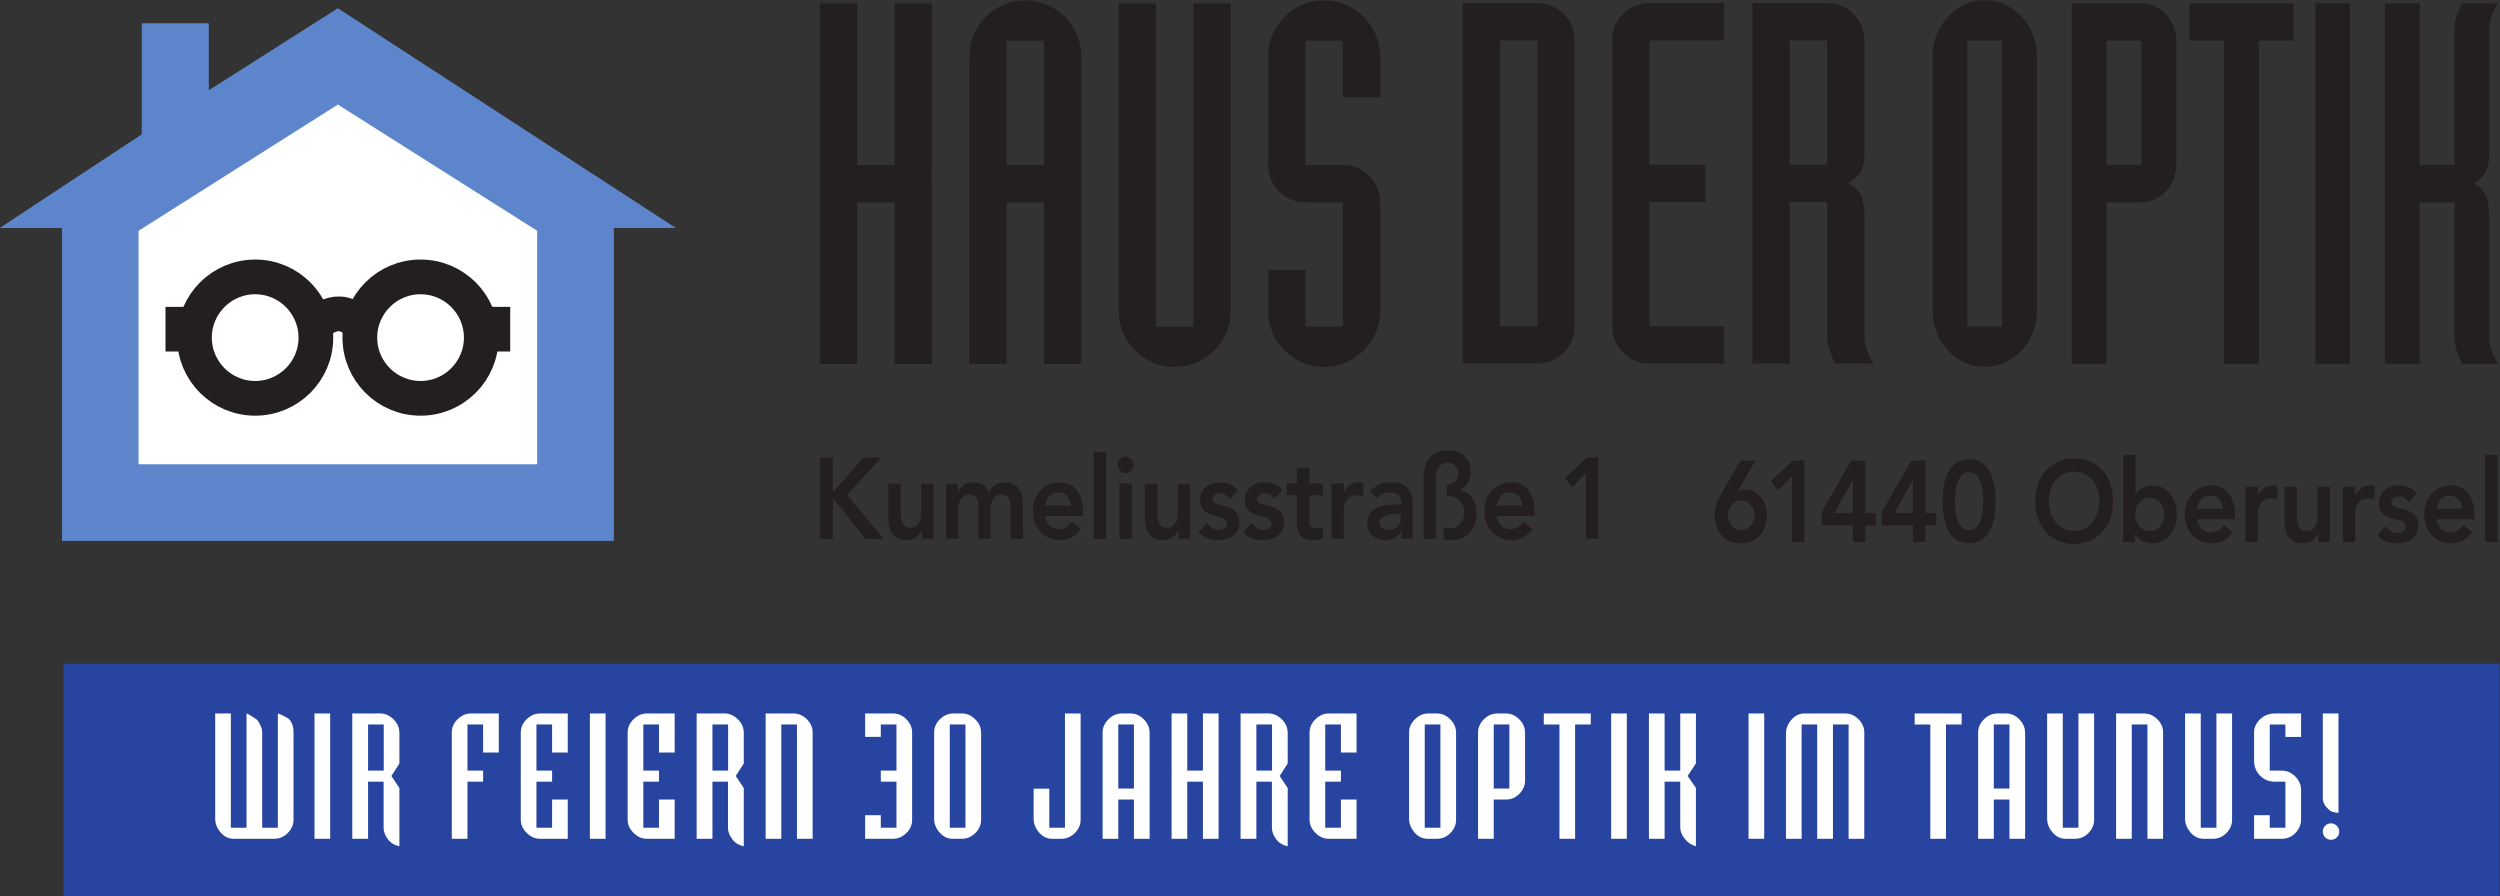 <?xml version="1.0" encoding="UTF-8" standalone="no"?>
<svg
   xmlns:dc="http://purl.org/dc/elements/1.1/"
   xmlns:cc="http://creativecommons.org/ns#"
   xmlns:rdf="http://www.w3.org/1999/02/22-rdf-syntax-ns#"
   xmlns:svg="http://www.w3.org/2000/svg"
   xmlns="http://www.w3.org/2000/svg"
   viewBox="0 0 567.307 203.413"
   height="203.413"
   width="567.307"
   xml:space="preserve"
   id="svg2"
   version="1.1"><rect x="0" y="0" width="567.307" height="203.413" fill="#333333" stroke="none"/><defs
     id="defs6" /><g
     transform="matrix(1.333,0,0,-1.333,0,203.413)"
     id="g10"><g
       transform="scale(0.1)"
       id="g12"><path
         id="path14"
         style="fill:#576f93;fill-opacity:1;fill-rule:nonzero;stroke:none"
         d="m 0,1137.95 241.453,159.25 v 188.82 H 355.176 V 1371.95 L 575.133,1511.7 1150.05,1137.95 H 1044.73 V 605.332 H 105.605 V 1137.95 H 0 v 0 0" /><path
         id="path16"
         style="fill:#5d85cc;fill-opacity:1;fill-rule:nonzero;stroke:none"
         d="m 0,1137.95 241.453,159.25 v 188.82 H 355.176 V 1371.95 L 575.133,1511.7 1150.05,1137.95 H 1044.73 V 605.332 H 105.605 V 1137.95 H 0 v 0 0" /><path
         id="path18"
         style="fill:#ffffff;fill-opacity:1;fill-rule:nonzero;stroke:none"
         d="m 235.902,735.629 v 397.501 l 339.27,214.82 339.258,-214.82 V 735.629 H 235.902 v 0 0" /><path
         id="path20"
         style="fill:none;stroke:#231f20;stroke-width:75.999;stroke-linecap:butt;stroke-linejoin:miter;stroke-miterlimit:10;stroke-dasharray:none;stroke-opacity:1"
         d="m 823.633,965.574 h 44.918 m -586.801,0 h 44.957" /><path
         id="path22"
         style="fill:none;stroke:#231f20;stroke-width:59.109;stroke-linecap:butt;stroke-linejoin:miter;stroke-miterlimit:10;stroke-dasharray:none;stroke-opacity:1"
         d="m 539.215,973.785 c 0,0 35.957,40.425 71.906,0" /><path
         id="path24"
         style="fill:none;stroke:#231f20;stroke-width:59.109;stroke-linecap:butt;stroke-linejoin:miter;stroke-miterlimit:10;stroke-dasharray:none;stroke-opacity:1"
         d="m 819.285,951.242 c 0,-57.051 -46.301,-103.351 -103.355,-103.351 -57.043,0 -103.348,46.3 -103.348,103.351 0,57.058 46.305,103.358 103.348,103.358 57.054,0 103.355,-46.3 103.355,-103.358 v 0 z m -281.547,0 c 0,-57.051 -46.293,-103.351 -103.332,-103.351 -57.043,0 -103.343,46.3 -103.343,103.351 0,57.058 46.3,103.358 103.343,103.358 57.039,0 103.332,-46.3 103.332,-103.358 v 0 z" /><path
         id="path26"
         style="fill:#231f20;fill-opacity:1;fill-rule:nonzero;stroke:none"
         d="m 2158.77,996.676 v 69.624 h 63.6 V 970.012 H 2286 v 211.498 h -63.63 c -35.26,0 -63.6,28.37 -63.6,63.59 v 184.87 c 0,52.44 42.96,95.39 95.43,95.39 52.43,0 95.39,-42.95 95.39,-95.39 v -69.66 H 2286 v 96.29 h -63.63 V 1245.1 H 2286 c 35.24,0 63.59,-28.34 63.59,-63.59 V 996.676 c 0,-52.442 -42.96,-95.43 -95.39,-95.43 -52.47,0 -95.43,42.988 -95.43,95.43 v 0 z m -63.54,523.544 V 996.676 c 0,-52.442 -42.99,-95.43 -95.42,-95.43 -52.44,0 -95.43,42.988 -95.43,95.43 v 523.544 h 63.6 V 970.012 h 63.63 v 550.208 h 63.62 v 0 z m -381.61,-63.62 v -211.5 h 63.59 v 211.5 h -63.59 v 0 z m -63.63,-550.19 v 523.56 c 0,52.44 42.99,95.39 95.43,95.39 52.44,0 95.43,-42.95 95.43,-95.39 V 906.41 h -63.64 v 275.1 h -63.59 v -275.1 h -63.63 v 0 z m -254.39,0 v 613.81 h 63.63 V 1245.1 h 63.59 v 275.12 h 63.63 V 906.41 h -63.63 v 275.1 h -63.59 v -275.1 h -63.63 v 0 0" /><path
         id="path28"
         style="fill:#231f20;fill-opacity:1;fill-rule:nonzero;stroke:none"
         d="m 3046.79,1457.14 v -211.49 h 63.63 v 211.49 h -63.63 v 0 z m -63.6,-550.214 v 613.814 h 127.23 c 35.26,0 63.63,-28.35 63.63,-63.6 v -194.28 c 0,-29.23 -12.91,-40.42 -28.37,-49.01 15.46,-6.03 28.37,-18.93 28.37,-56.75 V 952.512 c 0,-17.211 6.88,-30.121 15.47,-45.586 h -65.34 c -6.88,12.906 -13.76,30.09 -13.76,45.586 v 229.538 h -63.63 V 906.926 h -63.6 v 0 z m -48,613.814 v -63.6 h -127.22 v -211.49 h 95.4 v -63.6 h -95.4 V 970.563 h 127.22 v -63.637 h -127.22 c -35.26,0 -63.63,28.375 -63.63,63.637 v 486.577 c 0,35.25 28.37,63.6 63.63,63.6 h 127.22 v 0 z m -381.61,-63.6 V 970.563 h 63.59 v 486.577 h -63.59 v 0 z m -63.63,-550.214 v 613.814 h 127.22 c 35.26,0 63.63,-28.35 63.63,-63.6 V 970.563 c 0,-35.262 -28.37,-63.637 -63.63,-63.637 h -127.22 v 0 0" /><path
         id="path30"
         style="fill:#231f20;fill-opacity:1;fill-rule:nonzero;stroke:none"
         d="m 2699.79,608.77 v 111.597 l -23.46,-24.109 -12.29,16.269 37.7,34.844 h 19.19 V 608.77 h -21.14 v 0 z m -151.77,56.406 h 43.3 c -0.16,13.668 -8.26,22.297 -21.46,22.297 -12.51,0 -20.27,-8.805 -21.84,-22.297 v 0 z m 64.44,-17.629 h -64.44 c 1.4,-13.91 10.9,-22.336 22.71,-22.336 10.57,0 17.42,5.484 22.71,12.75 l 15.15,-12.75 c -9.88,-13.516 -22.38,-18.793 -35.76,-18.793 -25.56,0 -45.95,19.781 -45.95,49.34 0,29.551 20.39,49.347 45.95,49.347 23.61,0 39.63,-18.429 39.63,-51.125 v -6.433 0 z M 2423.45,608.77 v 100.043 c 0,35.421 13.92,50.292 42.24,50.292 20.44,0 38.23,-12.144 38.23,-36.21 0,-14.286 -6.68,-25.43 -18.65,-30.93 v -0.371 c 18.86,-2.762 28.2,-19.785 28.2,-40.133 0,-26.84 -17.26,-45.043 -41.43,-45.043 -4.9,0 -9.85,0.621 -14.76,2.145 v 19.785 c 3.11,-1.578 6.14,-1.942 9.64,-1.942 14.84,0 25.4,10.364 25.4,27.004 0,18.399 -11.11,27.981 -26.8,27.981 h -2.47 v 19.988 h 1.44 c 10.36,0 18.29,6.859 18.29,18.363 0,10.793 -8.08,18.219 -17.78,18.219 -14.09,0 -20.4,-10.16 -20.4,-23.66 V 608.77 h -21.15 v 0 z m -38.81,36.828 v 5.285 h -4.38 c -11.63,0 -31.7,-0.981 -31.7,-14.496 0,-8.633 7.92,-12.34 14.78,-12.34 14.46,0 21.3,8.426 21.3,21.551 v 0 z m 1.24,-36.828 v 12.925 h -0.54 c -5.99,-10.57 -15.85,-15.277 -27.12,-15.277 -15.65,0 -30.79,9.625 -30.79,28.199 0,30.559 32.03,32.707 53.17,32.707 h 5.28 v 2.516 c 0,11.551 -8.08,17.633 -19.37,17.633 -8.82,0 -16.92,-3.93 -22.54,-9.789 l -11.09,12.339 c 9.32,10.579 22.53,15.082 35.91,15.082 36.12,0 36.12,-28.992 36.12,-42.285 v -54.05 h -19.03 v 0 z m -119.28,0 v 93.972 h 21.15 v -14.859 h 0.36 c 4.54,10.73 13.92,17.222 24.98,17.222 2.65,0 5.12,-0.585 7.6,-1.363 v -22.719 c -3.54,0.957 -6.91,1.735 -10.24,1.735 -19.9,0 -22.7,-18.578 -22.7,-23.653 V 608.77 h -21.15 v 0 z m -58.88,73.988 h -17.41 v 19.984 h 17.41 v 27.211 h 21.14 v -27.211 h 23.25 v -19.984 h -23.25 v -41.074 c 0,-9.418 2.49,-15.278 11.81,-15.278 3.72,0 8.79,0.778 11.44,2.926 v -19.777 c -4.37,-2.36 -11.77,-3.137 -16.72,-3.137 -22.38,0 -27.67,11.203 -27.67,33.277 v 43.063 0 z m -24.47,8.047 -14.13,-14.121 c -4.05,6.289 -9.33,9.625 -16.56,9.625 -5.61,0 -12.3,-2.926 -12.3,-9.993 0,-16.843 45.63,-3.14 45.63,-39.753 0,-22.309 -19.2,-30.145 -36.45,-30.145 -13.06,0 -24.33,3.719 -32.96,14.496 l 14.09,14.691 c 5.44,-6.636 11.09,-11.558 20.05,-11.558 6.19,0 14.12,3.348 14.12,10.773 0,19.368 -45.61,4.078 -45.61,39.93 0,20.926 16.88,30.355 33.98,30.355 11.27,0 23.24,-3.929 30.14,-14.3 v 0 z m -76.14,0 -14.08,-14.121 c -4.04,6.289 -9.33,9.625 -16.56,9.625 -5.66,0 -12.34,-2.926 -12.34,-9.993 0,-16.843 45.62,-3.14 45.62,-39.753 0,-22.309 -19.19,-30.145 -36.46,-30.145 -13.05,0 -24.31,3.719 -32.94,14.496 l 14.08,14.691 c 5.48,-6.636 11.1,-11.558 20.11,-11.558 6.15,0 14.08,3.348 14.08,10.773 0,19.368 -45.63,4.078 -45.63,39.93 0,20.926 16.92,30.355 34.01,30.355 11.29,0 23.25,-3.929 30.11,-14.3 v 0 z m -81.08,11.937 V 608.77 h -20.08 v 15.07 h -0.37 c -3.84,-9.375 -11.77,-17.422 -25.89,-17.422 -22.7,0 -30.8,17.844 -30.8,37 v 59.324 h 21.15 v -47.554 c 0,-10.364 0.7,-27.633 15.48,-27.633 13.91,0 19.36,11.343 19.36,23.906 v 51.281 h 21.15 v 0 z m -123.46,31.918 c 0,7.434 5.61,14.078 13.37,14.078 7.77,0 13.76,-6.074 13.76,-14.078 0,-8.055 -5.99,-14.113 -13.76,-14.113 -7.76,0 -13.37,6.641 -13.37,14.113 v 0 z m 2.97,-125.89 v 93.972 h 21.14 V 608.77 h -21.14 v 0 z m -43.67,0 v 147.984 h 21.12 V 608.77 h -21.12 v 0 z m -82.5,56.406 h 43.34 c -0.16,13.668 -8.29,22.297 -21.5,22.297 -12.51,0 -20.24,-8.805 -21.84,-22.297 v 0 z m 64.48,-17.629 h -64.48 c 1.4,-13.91 10.94,-22.336 22.75,-22.336 10.57,0 17.41,5.484 22.71,12.75 l 15.15,-12.75 c -9.87,-13.516 -22.37,-18.793 -35.76,-18.793 -25.56,0 -45.99,19.781 -45.99,49.34 0,29.551 20.43,49.347 45.99,49.347 23.62,0 39.63,-18.429 39.63,-51.125 v -6.433 0 z M 1610.42,608.77 v 93.972 h 20.06 v -14.703 h 0.37 c 3.68,8.844 11.82,17.066 25.89,17.066 13.04,0 22.01,-5.707 26.41,-17.441 6.17,11.945 15.17,17.441 27.84,17.441 22.54,0 30.48,-17.839 30.48,-40.347 V 608.77 h -21.14 v 53.269 c 0,11.723 -3.18,21.91 -15.7,21.91 -13.21,0 -18.12,-12.14 -18.12,-24.261 V 608.77 h -21.14 v 55.988 c 0,11.558 -4.25,19.191 -14.45,19.191 -13.91,0 -19.36,-11.344 -19.36,-23.898 V 608.77 h -21.14 v 0 z m -21.02,93.972 V 608.77 h -20.11 v 15.07 h -0.32 c -3.89,-9.375 -11.81,-17.422 -25.9,-17.422 -22.75,0 -30.84,17.844 -30.84,37 v 59.324 h 21.15 v -47.554 c 0,-10.364 0.7,-27.633 15.52,-27.633 13.91,0 19.37,11.343 19.37,23.906 v 51.281 h 21.13 v 0 z M 1395.6,608.77 v 138.601 h 22.21 v -58.703 h 1.03 l 51.61,58.703 h 29.97 l -58.28,-63.988 62.17,-74.613 h -31.21 l -54.05,68.136 h -1.24 V 608.77 h -22.21 v 0 0" /><path
         id="path32"
         style="fill:#231f20;fill-opacity:1;fill-rule:nonzero;stroke:none"
         d="m 4230.48,603.254 v 148.223 h 21.17 V 603.254 h -21.17 v 0 z m -82.57,56.473 h 43.37 c -0.15,13.73 -8.26,22.324 -21.48,22.324 -12.53,0 -20.3,-8.809 -21.89,-22.324 v 0 z m 64.55,-17.641 h -64.55 c 1.42,-13.895 10.93,-22.328 22.74,-22.328 10.59,0 17.45,5.449 22.74,12.734 l 15.18,-12.734 c -9.88,-13.528 -22.4,-18.813 -35.81,-18.813 -25.54,0 -46,19.75 -46,49.368 0,29.597 20.46,49.402 46,49.402 23.66,0 39.7,-18.442 39.7,-51.145 v -6.484 0 z m -98.44,43.324 -14.1,-14.105 c -4.09,6.246 -9.37,9.597 -16.57,9.597 -5.67,0 -12.37,-2.945 -12.37,-10.007 0,-16.856 45.7,-3.137 45.7,-39.774 0,-22.371 -19.23,-30.176 -36.5,-30.176 -13.08,0 -24.37,3.711 -33,14.473 l 14.09,14.723 c 5.5,-6.664 11.13,-11.578 20.12,-11.578 6.18,0 14.11,3.335 14.11,10.781 0,19.386 -45.68,4.133 -45.68,39.976 0,20.961 16.95,30.395 34.02,30.395 11.29,0 23.32,-3.93 30.18,-14.305 v 0 z m -125.79,-82.156 v 94.09 h 21.16 v -14.875 h 0.36 c 4.61,10.797 13.95,17.246 25.06,17.246 2.65,0 5.09,-0.578 7.56,-1.371 v -22.742 c -3.5,1 -6.85,1.785 -10.21,1.785 -19.97,0 -22.77,-18.653 -22.77,-23.735 v -50.398 h -21.16 v 0 z m -21.92,94.09 v -94.09 h -20.1 v 15.137 h -0.36 c -3.9,-9.422 -11.84,-17.446 -25.92,-17.446 -22.74,0 -30.9,17.813 -30.9,37.039 v 59.36 h 21.17 v -47.621 c 0,-10.379 0.71,-27.614 15.55,-27.614 13.92,0 19.39,11.368 19.39,23.895 v 51.34 h 21.17 v 0 z m -143.79,-94.09 v 94.09 h 21.16 v -14.875 h 0.38 c 4.59,10.797 13.95,17.246 25.01,17.246 2.65,0 5.14,-0.578 7.61,-1.371 v -22.742 c -3.52,1 -6.85,1.785 -10.26,1.785 -19.92,0 -22.74,-18.653 -22.74,-23.735 v -50.398 h -21.16 v 0 z m -82.23,56.473 h 43.37 c -0.17,13.73 -8.26,22.324 -21.49,22.324 -12.54,0 -20.3,-8.809 -21.88,-22.324 v 0 z m 64.53,-17.641 h -64.53 c 1.41,-13.895 10.92,-22.328 22.74,-22.328 10.58,0 17.49,5.449 22.78,12.734 l 15.14,-12.734 c -9.84,-13.528 -22.37,-18.813 -35.81,-18.813 -25.54,0 -46.01,19.75 -46.01,49.368 0,29.597 20.47,49.402 46.01,49.402 23.64,0 39.68,-18.442 39.68,-51.145 v -6.484 0 z m -120.31,8.227 c 0,14.714 -9.32,28.23 -24.87,28.23 -15.51,0 -24.86,-13.516 -24.86,-28.23 0,-14.68 9.35,-28.204 24.86,-28.204 15.55,0 24.87,13.524 24.87,28.204 v 0 z m -70.19,-47.059 v 148.223 h 21.19 V 685.41 h 0.52 c 4.38,6.063 12.86,14.305 28.72,14.305 24.16,0 40.95,-21.543 40.95,-49.402 0,-27.829 -15.72,-49.368 -41.81,-49.368 -11.82,0 -22.94,5.082 -29.11,16.453 h -0.36 v -14.144 h -20.1 v 0 z m -126.34,70.363 c 0,-29.558 17.12,-51.508 42.87,-51.508 25.93,0 43.04,21.95 43.04,51.508 0,27.672 -17.11,49.621 -43.04,49.621 -25.75,0 -42.87,-21.949 -42.87,-49.621 v 0 z m -23.28,-1.523 c 0,44.472 27.53,73.465 65.99,73.465 38.99,0.785 66.48,-28.196 66.48,-72.684 0,-43.316 -27.49,-72.352 -66.48,-73.137 -38.46,0 -65.99,29.028 -65.99,72.356 v 0 z m -136.64,0.578 c 0,-17.238 2.82,-49.406 23.99,-49.406 21.16,0 23.98,32.168 23.98,49.406 0,17.238 -2.82,49.363 -23.98,49.363 -21.17,0 -23.99,-32.125 -23.99,-49.363 v 0 z m -21.15,0 c 0,65.652 31.21,71.723 45.14,71.723 13.93,0 45.15,-6.071 45.15,-71.723 0,-65.656 -31.22,-71.727 -45.15,-71.727 -13.93,0 -45.14,6.071 -45.14,71.727 v 0 z m -50.32,-20 v 56.039 h -0.33 l -31.25,-56.039 h 31.58 v 0 z m 0,-49.418 v 28.234 h -53.07 v 23.325 l 50.26,87.222 h 23.98 v -89.363 h 18.19 v -21.184 h -18.19 v -28.234 h -21.17 v 0 z m -102.32,49.418 v 56.039 h -0.33 l -31.22,-56.039 h 31.55 v 0 z m 0,-49.418 v 28.234 h -53.08 v 23.325 l 50.27,87.222 h 23.98 v -89.363 h 18.19 v -21.184 h -18.19 v -28.234 h -21.17 v 0 z m -103.69,0 v 111.754 l -23.42,-24.094 -12.38,16.238 37.75,34.883 h 19.21 V 603.254 h -21.16 v 0 z M 2941.4,648.57 c 0,-13.945 10.26,-25.304 22.77,-25.304 12.54,0 22.74,11.359 22.74,25.304 0,13.891 -10.2,25.254 -22.74,25.254 -12.51,0 -22.77,-11.363 -22.77,-25.254 v 0 z m 21.37,93.465 h 25.77 l -30.01,-51.347 0.35,-0.407 c 2.48,1.571 7.41,2.356 11.63,2.356 22.08,0 37.58,-20.184 37.58,-44.282 0,-28.808 -18.86,-47.41 -44.44,-47.41 -26.1,0 -44.45,17.813 -44.45,47.211 0,14.512 4.75,25.875 11.62,38.035 l 31.95,55.844 v 0 0" /><path
         id="path34"
         style="fill:#231f20;fill-opacity:1;fill-rule:nonzero;stroke:none"
         d="m 4059.83,906.586 v 613.824 h 59.23 v -275.1 h 59.25 v 229.54 c 0,20.64 6.42,32.65 12.82,45.56 h 60.84 c -8.02,-13.77 -14.44,-26.67 -14.44,-45.56 v -212.36 c 0,-29.22 -11.97,-40.39 -26.39,-49.01 14.42,-5.99 26.39,-18.9 26.39,-56.71 V 952.152 c 0,-17.183 6.42,-30.086 14.44,-45.566 h -60.84 c -6.4,12.906 -12.82,30.09 -12.82,45.566 v 229.528 h -59.25 V 906.586 h -59.23 v 0 z m -118.44,0 v 613.824 h 59.21 V 906.586 h -59.21 v 0 z m -155.33,0 v 550.194 h -59.22 v 63.63 h 177.71 v -63.63 h -59.23 V 906.586 h -59.26 v 0 z m -199.98,550.194 v -211.47 h 59.22 v 211.47 h -59.22 v 0 z m -59.25,-550.194 v 613.824 h 118.47 c 32.83,0 59.26,-28.38 59.26,-63.63 v -211.47 c 0,-35.25 -26.43,-63.63 -59.26,-63.63 h -59.22 V 906.586 h -59.25 v 0 z m -118.42,63.637 v 486.557 h -59.22 V 970.223 h 59.22 v 0 z m -118.48,26.625 v 433.292 c 0,52.44 40.04,95.43 88.86,95.43 48.84,0 88.87,-42.99 88.87,-95.43 V 996.848 c 0,-52.434 -40.03,-95.418 -88.87,-95.418 -48.82,0 -88.86,42.984 -88.86,95.418 v 0 0" /><path
         id="path36"
         style="fill:#2744a0;fill-opacity:1;fill-rule:nonzero;stroke:none"
         d="M 4254.76,396.09 H 108.145 V 0 H 4254.76 v 396.09" /><path
         id="path38"
         style="fill:#ffffff;fill-opacity:1;fill-rule:nonzero;stroke:none"
         d="m 499.664,130.289 c 0,-8.391 -3.273,-15.859 -9.816,-22.398 -6.543,-6.539 -14.219,-9.809 -23.035,-9.809 h -69.122 c -8.683,0 -16.074,3.617 -22.187,10.879 -6.125,7.25 -9.172,15 -9.172,23.25 V 311.41 h 26.66 V 116.852 h 26.672 V 311.41 c 3.125,-1 8.887,-4.398 17.274,-10.219 2.285,-2.14 4.414,-5.441 6.406,-9.921 1.992,-4.469 2.988,-8.27 2.988,-11.399 V 116.852 h 26.66 V 311.41 c 4.121,-1.14 10.176,-4.051 18.137,-8.75 5.691,-5.551 8.535,-13.148 8.535,-22.82 V 130.289" /><path
         id="path40"
         style="fill:#ffffff;fill-opacity:1;fill-rule:nonzero;stroke:none"
         d="m 562.055,98.082 h -26.66 V 311.41 h 26.66 V 98.082" /><path
         id="path42"
         style="fill:#ffffff;fill-opacity:1;fill-rule:nonzero;stroke:none"
         d="m 653.258,214.129 v 78.512 H 626.586 V 214.129 Z M 679.926,85.281 c -8.535,1.84 -15.156,5.969 -19.844,12.367 -4.687,6.403 -7.039,12.661 -7.039,18.774 v 78.937 H 626.586 V 98.082 H 599.711 V 311.41 h 47.785 c 7.82,0 15.067,-3.129 21.766,-9.379 7.109,-6.691 10.664,-14.59 10.664,-23.691 v -52.051 l -13.653,-21.34 13.653,-20.469 V 85.281" /><path
         id="path44"
         style="fill:#ffffff;fill-opacity:1;fill-rule:nonzero;stroke:none"
         d="m 849.098,244.852 h -26.672 v 47.789 h -26.66 v -78.512 h 26.66 v -18.77 h -26.66 V 98.082 H 769.098 V 279.41 c 0,8.391 3.34,15.82 10.027,22.289 6.68,6.481 14.219,9.711 22.609,9.711 h 47.364 v -66.558" /><path
         id="path46"
         style="fill:#ffffff;fill-opacity:1;fill-rule:nonzero;stroke:none"
         d="m 966.527,98.082 h -47.148 c -8.672,0 -16.309,3.379 -22.93,10.129 -6.609,6.75 -9.922,14.039 -9.922,21.871 V 279.41 c 0,8.102 3.313,15.469 9.922,22.078 6.621,6.614 14.258,9.922 22.93,9.922 h 47.148 v -66.558 h -26.66 v 47.789 h -26.668 v -78.512 h 26.668 v -18.77 h -26.668 v -78.507 h 26.668 v 48 h 26.66 v -66.77" /><path
         id="path48"
         style="fill:#ffffff;fill-opacity:1;fill-rule:nonzero;stroke:none"
         d="m 1030.85,98.082 h -26.67 V 311.41 h 26.67 V 98.082" /><path
         id="path50"
         style="fill:#ffffff;fill-opacity:1;fill-rule:nonzero;stroke:none"
         d="m 1148.5,98.082 h -47.15 c -8.67,0 -16.32,3.379 -22.93,10.129 -6.62,6.75 -9.92,14.039 -9.92,21.871 V 279.41 c 0,8.102 3.3,15.469 9.92,22.078 6.61,6.614 14.26,9.922 22.93,9.922 h 47.15 v -66.558 h -26.67 v 47.789 h -26.67 v -78.512 h 26.67 v -18.77 h -26.67 v -78.507 h 26.67 v 48 h 26.67 v -66.77" /><path
         id="path52"
         style="fill:#ffffff;fill-opacity:1;fill-rule:nonzero;stroke:none"
         d="m 1239.49,214.129 v 78.512 h -26.67 v -78.512 z m 26.67,-128.848 c -8.54,1.84 -15.16,5.969 -19.85,12.367 -4.68,6.403 -7.04,12.661 -7.04,18.774 v 78.937 h -26.45 V 98.082 h -26.88 V 311.41 h 47.79 c 7.82,0 15.06,-3.129 21.76,-9.379 7.11,-6.691 10.67,-14.59 10.67,-23.691 v -52.051 l -13.66,-21.34 13.66,-20.469 V 85.281" /><path
         id="path54"
         style="fill:#ffffff;fill-opacity:1;fill-rule:nonzero;stroke:none"
         d="m 1383.38,98.082 h -26.68 v 194.559 h -26.66 V 98.082 h -26.66 V 311.41 h 47.14 c 8.82,0 16.5,-3.269 23.04,-9.808 6.54,-6.551 9.82,-13.942 9.82,-22.192 V 98.082" /><path
         id="path56"
         style="fill:#ffffff;fill-opacity:1;fill-rule:nonzero;stroke:none"
         d="m 1552.76,130.082 c 0,-8.402 -3.3,-15.832 -9.92,-22.293 -6.6,-6.48 -14.18,-9.707 -22.72,-9.707 h -47.36 v 40.109 h 26.67 v -21.339 h 26.67 v 78.507 h -26.67 v 18.77 h 26.67 v 78.512 h -26.67 V 271.52 h -26.67 v 39.89 h 47.36 c 8.82,0 16.47,-3.34 22.93,-10.031 6.48,-6.68 9.71,-14 9.71,-21.969 V 130.082" /><path
         id="path58"
         style="fill:#ffffff;fill-opacity:1;fill-rule:nonzero;stroke:none"
         d="m 1643.54,116.852 v 175.789 h -26.67 V 116.852 Z m 26.66,13.437 c 0,-8.391 -3.27,-15.859 -9.8,-22.398 -6.55,-6.539 -14.23,-9.809 -23.05,-9.809 h -15.78 c -8.54,0 -16.01,3.688 -22.41,11.09 -5.97,6.969 -8.96,14.648 -8.96,23.039 V 279.41 c 0,8.391 3.34,15.82 10.03,22.289 6.69,6.481 14.22,9.711 22.61,9.711 h 14.94 c 7.97,0 15.21,-3.129 21.76,-9.379 7.11,-6.691 10.66,-14.59 10.66,-23.691 V 130.289" /><path
         id="path60"
         style="fill:#ffffff;fill-opacity:1;fill-rule:nonzero;stroke:none"
         d="m 1839.59,130.289 c 0,-8.391 -3.28,-15.859 -9.82,-22.398 -6.54,-6.539 -14.22,-9.809 -23.04,-9.809 h -15.79 c -8.67,0 -16.07,3.617 -22.19,10.879 -6.11,7.25 -9.16,15 -9.16,23.25 v 51.199 h 26.66 v -66.558 h 26.66 V 311.41 h 26.68 V 130.289" /><path
         id="path62"
         style="fill:#ffffff;fill-opacity:1;fill-rule:nonzero;stroke:none"
         d="M 1930.36,183.629 V 292.641 H 1903.7 V 183.629 Z m 26.67,-85.547 h -26.67 v 66.77 h -26.66 v -66.77 h -26.67 V 279.41 c 0,8.102 3.31,15.469 9.91,22.078 6.62,6.614 14.26,9.922 22.94,9.922 h 14.71 c 8.26,0 15.58,-3.129 21.98,-9.379 6.97,-6.691 10.46,-14.59 10.46,-23.691 V 98.082" /><path
         id="path64"
         style="fill:#ffffff;fill-opacity:1;fill-rule:nonzero;stroke:none"
         d="m 2074.47,98.082 h -26.67 v 97.277 h -26.66 V 98.082 h -26.67 V 311.41 h 26.67 v -97.281 h 26.66 v 97.281 h 26.67 V 98.082" /><path
         id="path66"
         style="fill:#ffffff;fill-opacity:1;fill-rule:nonzero;stroke:none"
         d="m 2165.45,214.129 v 78.512 h -26.67 v -78.512 z m 26.66,-128.848 c -8.53,1.84 -15.14,5.969 -19.84,12.367 -4.69,6.403 -7.03,12.661 -7.03,18.774 v 78.937 h -26.46 V 98.082 H 2111.9 V 311.41 h 47.79 c 7.81,0 15.07,-3.129 21.76,-9.379 7.11,-6.691 10.66,-14.59 10.66,-23.691 v -52.051 l -13.65,-21.34 13.65,-20.469 V 85.281" /><path
         id="path68"
         style="fill:#ffffff;fill-opacity:1;fill-rule:nonzero;stroke:none"
         d="m 2309.34,98.082 h -47.15 c -8.67,0 -16.31,3.379 -22.93,10.129 -6.61,6.75 -9.92,14.039 -9.92,21.871 V 279.41 c 0,8.102 3.31,15.469 9.92,22.078 6.62,6.614 14.26,9.922 22.93,9.922 h 47.15 v -66.558 h -26.66 v 47.789 h -26.67 v -78.512 h 26.67 v -18.77 h -26.67 v -78.507 h 26.67 v 48 h 26.66 v -66.77" /><path
         id="path70"
         style="fill:#ffffff;fill-opacity:1;fill-rule:nonzero;stroke:none"
         d="M 2452.06,116.852 V 292.641 H 2425.4 V 116.852 Z m 26.68,13.437 c 0,-8.391 -3.21,-15.859 -9.61,-22.398 -6.4,-6.539 -14.15,-9.809 -23.26,-9.809 h -15.57 c -8.81,0 -16.29,3.617 -22.4,10.879 -6.12,7.25 -9.16,15 -9.16,23.25 V 279.41 c 0,8.102 3.3,15.469 9.91,22.078 6.61,6.614 14.25,9.922 22.94,9.922 h 14.71 c 8.26,0 15.58,-3.129 21.98,-9.379 6.96,-6.691 10.46,-14.59 10.46,-23.691 V 130.289" /><path
         id="path72"
         style="fill:#ffffff;fill-opacity:1;fill-rule:nonzero;stroke:none"
         d="m 2569.5,183.629 v 109.012 h -26.66 V 183.629 Z m 26.67,13.223 c 0,-8.25 -3.24,-15.653 -9.71,-22.192 -6.47,-6.539 -14.11,-9.808 -22.94,-9.808 h -20.68 v -66.77 h -26.67 V 279.41 c 0,8.102 3.31,15.469 9.91,22.078 6.62,6.614 14.26,9.922 22.94,9.922 h 14.72 c 8.25,0 15.57,-3.129 21.97,-9.379 6.97,-6.691 10.46,-14.59 10.46,-23.691 v -81.488" /><path
         id="path74"
         style="fill:#ffffff;fill-opacity:1;fill-rule:nonzero;stroke:none"
         d="m 2708.07,292.641 h -26.68 V 98.082 h -26.66 v 194.559 h -26.66 v 18.769 h 80 v -18.769" /><path
         id="path76"
         style="fill:#ffffff;fill-opacity:1;fill-rule:nonzero;stroke:none"
         d="m 2769.4,98.082 h -26.68 V 311.41 h 26.68 V 98.082" /><path
         id="path78"
         style="fill:#ffffff;fill-opacity:1;fill-rule:nonzero;stroke:none"
         d="m 2887.05,85.281 c -7.97,2.269 -14.41,6.609 -19.31,13.008 -4.9,6.402 -7.36,12.871 -7.36,19.422 v 77.648 h -26.66 V 98.082 h -26.67 V 311.41 h 26.67 v -97.281 h 26.66 v 97.281 h 26.67 v -84.988 l -14.09,-21.352 14.09,-20.5 V 85.281" /><path
         id="path80"
         style="fill:#ffffff;fill-opacity:1;fill-rule:nonzero;stroke:none"
         d="m 3003.31,98.082 h -26.66 V 311.41 h 26.66 V 98.082" /><path
         id="path82"
         style="fill:#ffffff;fill-opacity:1;fill-rule:nonzero;stroke:none"
         d="m 3173.65,98.082 h -26.67 v 194.559 h -26.66 V 98.082 h -26.88 v 194.559 h -26.46 V 98.082 h -26.66 v 179.199 c 0,8.391 3.08,16.168 9.27,23.36 6.2,7.179 13.56,10.769 22.08,10.769 h 69.13 c 8.95,0 16.67,-3.308 23.14,-9.922 6.47,-6.609 9.71,-13.976 9.71,-22.078 V 98.082" /><path
         id="path84"
         style="fill:#ffffff;fill-opacity:1;fill-rule:nonzero;stroke:none"
         d="m 3339.41,292.641 h -26.67 V 98.082 h -26.66 v 194.559 h -26.67 v 18.769 h 80 v -18.769" /><path
         id="path86"
         style="fill:#ffffff;fill-opacity:1;fill-rule:nonzero;stroke:none"
         d="m 3420.8,183.629 v 109.012 h -26.66 V 183.629 Z m 26.67,-85.547 h -26.67 v 66.77 h -26.66 v -66.77 h -26.67 V 279.41 c 0,8.102 3.3,15.469 9.92,22.078 6.61,6.614 14.26,9.922 22.93,9.922 h 14.71 c 8.26,0 15.58,-3.129 21.98,-9.379 6.97,-6.691 10.46,-14.59 10.46,-23.691 V 98.082" /><path
         id="path88"
         style="fill:#ffffff;fill-opacity:1;fill-rule:nonzero;stroke:none"
         d="m 3564.9,130.289 c 0,-8.391 -3.21,-15.859 -9.6,-22.398 -6.41,-6.539 -14.15,-9.809 -23.25,-9.809 h -15.58 c -8.82,0 -16.29,3.617 -22.4,10.879 -6.12,7.25 -9.17,15 -9.17,23.25 V 311.41 h 26.67 V 116.852 h 26.66 V 311.41 h 26.67 V 130.289" /><path
         id="path90"
         style="fill:#ffffff;fill-opacity:1;fill-rule:nonzero;stroke:none"
         d="m 3682.34,98.082 h -26.67 v 194.559 h -26.66 V 98.082 h -26.67 V 311.41 h 47.15 c 8.82,0 16.49,-3.269 23.03,-9.808 6.55,-6.551 9.82,-13.942 9.82,-22.192 V 98.082" /><path
         id="path92"
         style="fill:#ffffff;fill-opacity:1;fill-rule:nonzero;stroke:none"
         d="m 3799.78,130.289 c 0,-8.391 -3.2,-15.859 -9.6,-22.398 -6.41,-6.539 -14.15,-9.809 -23.25,-9.809 h -15.58 c -8.82,0 -16.29,3.617 -22.4,10.879 -6.11,7.25 -9.17,15 -9.17,23.25 V 311.41 h 26.67 V 116.852 h 26.66 V 311.41 h 26.67 V 130.289" /><path
         id="path94"
         style="fill:#ffffff;fill-opacity:1;fill-rule:nonzero;stroke:none"
         d="m 3917.22,130.082 c 0,-7.402 -2.7,-14.23 -8.1,-20.492 -6.55,-7.668 -14.8,-11.508 -24.75,-11.508 h -47.15 v 40.109 h 26.67 v -21.339 h 26.66 v 78.507 h -18.77 c -10.1,0 -18.63,3.832 -25.6,11.52 -5.97,6.68 -8.96,14.859 -8.96,24.531 v 47.781 c 0,8.25 3.38,15.688 10.14,22.297 6.75,6.614 15.53,9.922 26.34,9.922 h 43.52 v -39.89 h -26.67 v 21.121 h -26.66 v -78.512 h 20.9 c 8.25,0 15.71,-3.277 22.4,-9.809 6.69,-6.539 10.03,-14.371 10.03,-23.468 v -50.77" /><path
         id="path96"
         style="fill:#ffffff;fill-opacity:1;fill-rule:nonzero;stroke:none"
         d="m 3982.17,110.449 c 0,-3.98 -1.38,-7.32 -4.16,-10.027 -2.77,-2.692 -6.08,-4.051 -9.92,-4.051 -3.84,0 -7.11,1.359 -9.81,4.051 -2.71,2.707 -4.06,6.047 -4.06,10.027 0,3.84 1.35,7.11 4.06,9.821 2.7,2.691 5.97,4.05 9.81,4.05 3.84,0 7.15,-1.359 9.92,-4.05 2.78,-2.711 4.16,-5.981 4.16,-9.821 z m -1.28,31.789 c -2.14,0.141 -4.05,0.352 -5.76,0.633 -4.41,0.859 -7.67,2.211 -9.81,4.059 -7.4,6.402 -11.1,12.871 -11.1,19.41 v 145.07 h 26.67 V 142.238" /></g></g></svg>